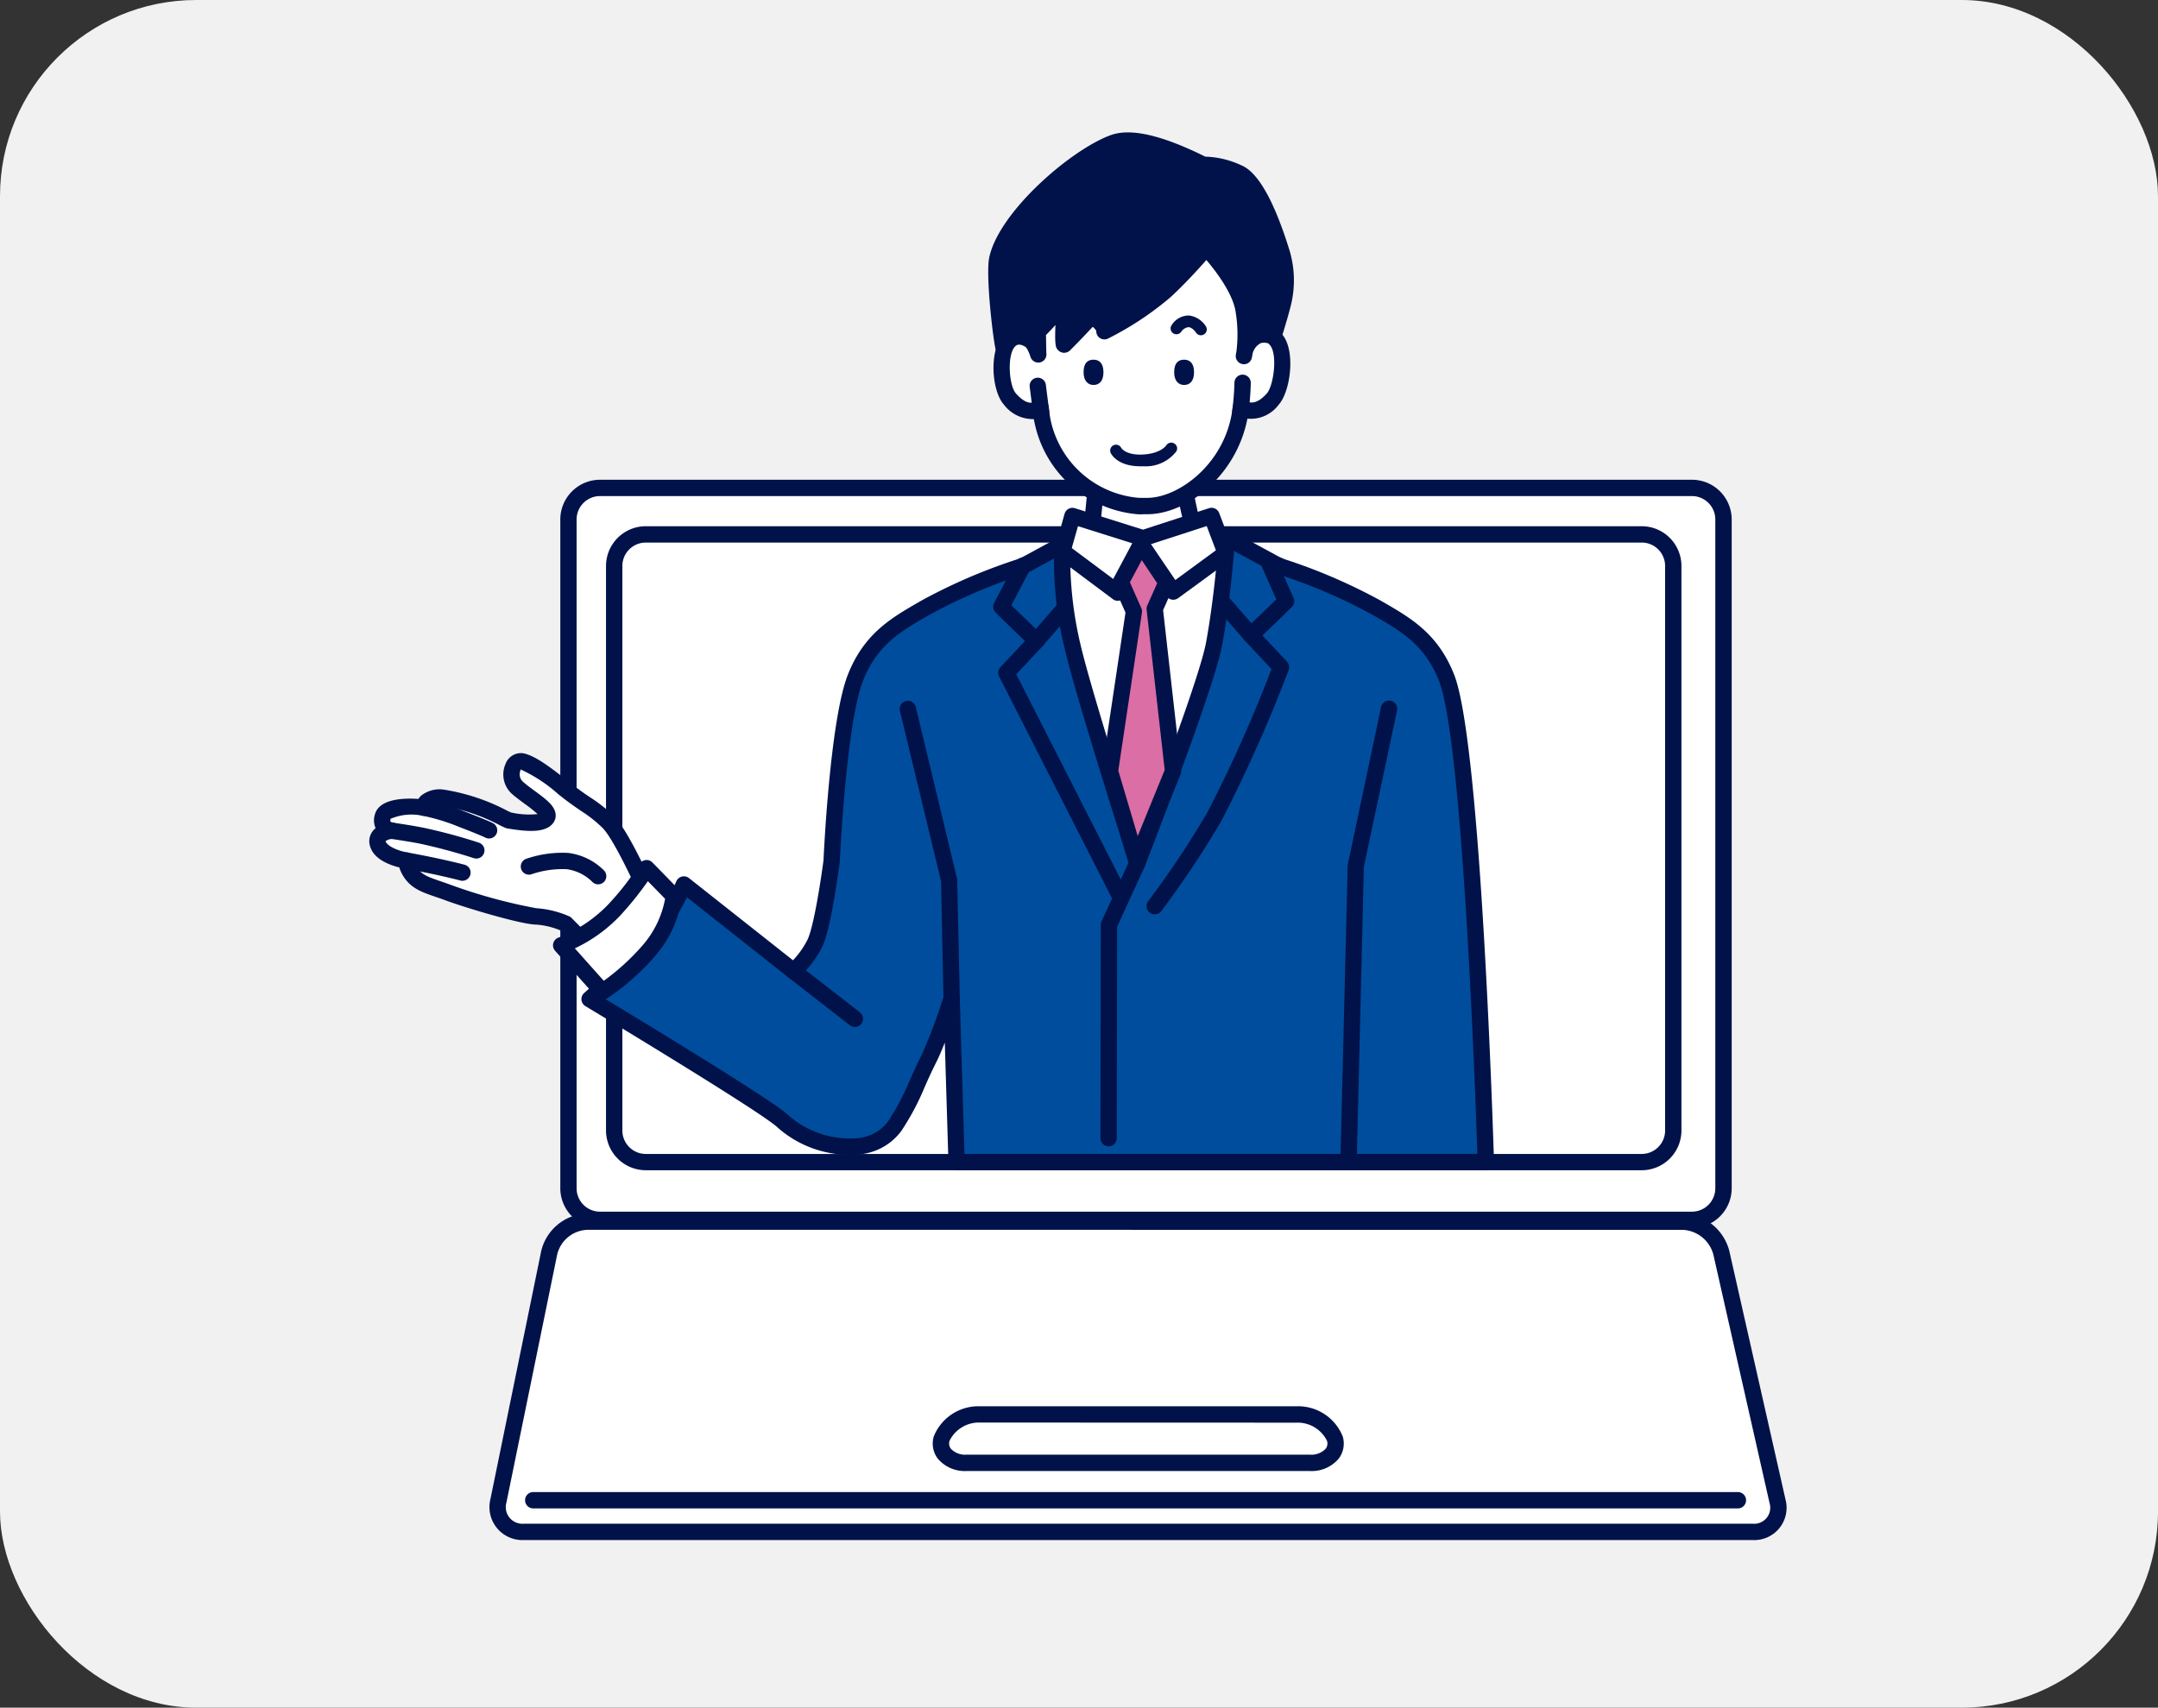 <svg xmlns="http://www.w3.org/2000/svg" xmlns:xlink="http://www.w3.org/1999/xlink" width="187" height="148" viewBox="0 0 187 148"><rect x="0" y="0" width="187" height="148" fill="#333333" stroke="none"/><defs><clipPath id="a"><rect width="122.798" height="122" fill="none"/></clipPath></defs><g transform="translate(-8567 -7072)"><rect width="187" height="148" rx="17" transform="translate(8567 7072)" fill="#f1f1f1"/><g transform="translate(8599 7083.473)"><g transform="translate(0 0)" clip-path="url(#a)"><path d="M107.7,73.01a4.023,4.023,0,0,1-4.01,4.01H11.619a4.023,4.023,0,0,1-4.01-4.01V17.6a4.021,4.021,0,0,1,4.01-4.01H103.69a4.021,4.021,0,0,1,4.01,4.01Z" transform="translate(9.648 17.227)" fill="#fff"/><path d="M105.358,78.121H10.74A3.447,3.447,0,0,1,7.3,74.678V16.717a3.447,3.447,0,0,1,3.443-3.443h94.618a3.447,3.447,0,0,1,3.445,3.443V74.678a3.447,3.447,0,0,1-3.445,3.443M10.74,14.689a2.03,2.03,0,0,0-2.028,2.028V74.678a2.03,2.03,0,0,0,2.028,2.03h94.618a2.029,2.029,0,0,0,2.028-2.03V16.717a2.028,2.028,0,0,0-2.028-2.028Z" transform="translate(9.253 16.832)" fill="#001249"/><rect width="91.77" height="54.402" rx="1.768" transform="translate(21.223 34.841)" fill="#fff"/><path d="M98.787,70.865H12.49a3.449,3.449,0,0,1-3.445-3.443V18.493A3.449,3.449,0,0,1,12.49,15.05h86.3a3.447,3.447,0,0,1,3.445,3.443v48.93a3.447,3.447,0,0,1-3.445,3.443m-86.3-54.4a2.03,2.03,0,0,0-2.028,2.028v48.93a2.032,2.032,0,0,0,2.028,2.03h86.3a2.032,2.032,0,0,0,2.03-2.03V18.493a2.03,2.03,0,0,0-2.03-2.028Z" transform="translate(11.469 19.084)" fill="#001249"/><path d="M115.394,64.6a3.071,3.071,0,0,1-3.125,3.91H8.294a3.148,3.148,0,0,1-3.2-3.928l3.9-19.031A5.136,5.136,0,0,1,13.8,41.625H106.19a5.265,5.265,0,0,1,4.892,3.91Z" transform="translate(6.352 52.781)" fill="#fff"/><path d="M114.067,69.615H7.546a2.856,2.856,0,0,1-2.88-3.529L9.072,44.559a4.235,4.235,0,0,1,3.978-3.246h94.938a4.33,4.33,0,0,1,4.03,3.221l4.872,21.553a2.8,2.8,0,0,1-2.824,3.529M13.05,42.728a2.8,2.8,0,0,0-2.59,2.114L6.054,66.372A1.44,1.44,0,0,0,7.546,68.2H114.067a1.39,1.39,0,0,0,1.442-1.8l-4.874-21.553a2.882,2.882,0,0,0-2.647-2.116Z" transform="translate(5.828 52.385)" fill="#001249"/><line x1="104.441" transform="translate(14.182 118.549)" fill="#fff"/><path d="M111.09,53.374H6.649a.708.708,0,0,1,0-1.415H111.09a.708.708,0,0,1,0,1.415" transform="translate(7.533 65.884)" fill="#001249"/><path d="M55.966,51.09c.322,1.154-1.218,2.1-3.422,2.1H25.314c-2.2,0-3.747-.943-3.422-2.1s2.39-2.1,4.595-2.1H51.369c2.207,0,4.275.943,4.6,2.1" transform="translate(27.704 62.122)" fill="#fff"/><path d="M54.225,54.291H24.449a3.049,3.049,0,0,1-2.483-1.073,2.162,2.162,0,0,1-.349-1.923,4.167,4.167,0,0,1,4.005-2.615H53.05a4.167,4.167,0,0,1,4.005,2.615,2.155,2.155,0,0,1-.349,1.923,3.044,3.044,0,0,1-2.481,1.073m-28.6-4.2a2.831,2.831,0,0,0-2.64,1.581.752.752,0,0,0,.113.687,1.7,1.7,0,0,0,1.354.515H54.225a1.7,1.7,0,0,0,1.354-.515.752.752,0,0,0,.113-.687A2.834,2.834,0,0,0,53.05,50.1Z" transform="translate(27.298 61.726)" fill="#001249"/><path d="M39.79,55.46a46.127,46.127,0,0,1-1.98,5.248,45.063,45.063,0,0,1-2.953,5.831c-1.467,2.2-5.922,2.76-9.8-.533C23.08,64.33,8.417,55.519,8.417,55.519s1.91-1.674,4.293-4.057a21.588,21.588,0,0,0,3.878-5.879l9.5,7.509a8.141,8.141,0,0,0,1.833-2.384c.733-1.465,1.467-7.149,1.467-7.149s.538-12,2.055-15.874c1.34-3.431,3.631-4.686,6.112-6.115a48.583,48.583,0,0,1,8.2-3.524c.3-.127.526-.229.651-.3l4.221-2.3,6.434.107,6.434-.107,4.218,2.3c.127.068.352.17.653.3a48.5,48.5,0,0,1,8.2,3.524c2.481,1.429,4.772,2.683,6.115,6.115C85,33.608,86.078,69.644,86.078,69.644H40.223Z" transform="translate(10.673 19.597)" fill="#004d9d"/><path d="M86.474,70.748H40.617a.709.709,0,0,1-.708-.687l-.315-10.374c-.249.635-.51,1.245-.758,1.735-.406.807-.71,1.49-.991,2.127a22.391,22.391,0,0,1-2.007,3.778,5.077,5.077,0,0,1-3.583,2.039,9.427,9.427,0,0,1-7.262-2.424C23.081,65.321,8.593,56.61,8.448,56.521a.708.708,0,0,1-.1-1.139c.018-.016,1.921-1.687,4.259-4.026A20.963,20.963,0,0,0,16.334,45.7a.709.709,0,0,1,1.091-.274L26.44,52.55a7.577,7.577,0,0,0,1.245-1.762c.558-1.114,1.2-5.373,1.4-6.922.018-.435.558-12.1,2.1-16.044,1.4-3.579,3.754-4.933,6.244-6.366l.175-.1a48.484,48.484,0,0,1,8.163-3.524l.156-.054c.227-.1.431-.186.544-.249l4.223-2.3a.963.963,0,0,1,.349-.086l6.434.107,6.412-.107a.812.812,0,0,1,.352.086l4.216,2.293c.118.066.322.154.594.268l.113.039a48.475,48.475,0,0,1,8.16,3.524l.175.1c2.49,1.433,4.844,2.787,6.246,6.369,2.336,5.969,3.4,40.722,3.443,42.2a.709.709,0,0,1-.708.728M41.3,69.333H85.743c-.17-5.135-1.256-35.71-3.323-40.994-1.22-3.118-3.266-4.3-5.636-5.659l-.175-.1a46.8,46.8,0,0,0-7.92-3.413l-.156-.057c-.376-.159-.626-.27-.764-.345l-4.051-2.2-6.248.1-6.271-.1-4.057,2.207c-.132.073-.379.184-.712.327l-.2.073a46.882,46.882,0,0,0-7.92,3.413l-.177.1c-2.368,1.361-4.411,2.538-5.631,5.656-1.456,3.72-2,15.531-2.007,15.649-.082.653-.776,5.906-1.54,7.432a8.922,8.922,0,0,1-2.014,2.613.707.707,0,0,1-.891.009l-8.8-6.956a21.14,21.14,0,0,1-3.64,5.271C12.1,53.861,10.773,55.1,10,55.8c3.148,1.9,14.164,8.578,15.91,10.061a8.012,8.012,0,0,0,6.151,2.1,3.677,3.677,0,0,0,2.6-1.422,21.134,21.134,0,0,0,1.889-3.565c.293-.658.6-1.359,1.023-2.191a45.641,45.641,0,0,0,1.935-5.142.717.717,0,0,1,.773-.49.709.709,0,0,1,.61.68Z" transform="translate(10.277 19.203)" fill="#001249"/><line x2="5.314" y2="4.132" transform="translate(36.763 72.69)" fill="#2bb2d6"/><path d="M21.918,37.284a.7.7,0,0,1-.433-.147l-5.314-4.13a.709.709,0,0,1,.869-1.12l5.314,4.132a.707.707,0,0,1-.435,1.266" transform="translate(20.158 40.245)" fill="#001249"/><path d="M24.767,48.224a.705.705,0,0,1-.708-.692l-.206-10.167L20.285,22.594a.708.708,0,0,1,1.377-.331l3.586,14.921L25.475,47.5a.706.706,0,0,1-.694.723Z" transform="translate(25.696 27.541)" fill="#001249"/><path d="M37.819,61.712H37.8a.707.707,0,0,1-.689-.726l.617-25.032,2.887-13.671A.708.708,0,1,1,42,22.575L39.127,36.12l-.6,24.9a.708.708,0,0,1-.708.689" transform="translate(47.056 27.541)" fill="#001249"/><path d="M28.7,12.574s-.263,2.885-.524,5.507-.962,5.854-.962,5.854a77.737,77.737,0,0,0,8.04-.612c3.67-.524,2.622.177,2.622.177s-.787-4.107-1.311-6.205a40.067,40.067,0,0,1-.787-4.983Z" transform="translate(34.506 15.611)" fill="#fff"/><path d="M27.608,25.038a.708.708,0,0,1-.692-.857c.007-.032.694-3.227.948-5.779.263-2.615.524-5.5.524-5.5a.712.712,0,0,1,.678-.644L36.147,12a.715.715,0,0,1,.73.644,39.159,39.159,0,0,0,.769,4.872c.4,1.6.943,4.316,1.188,5.575a.8.8,0,0,1,.229.336.9.9,0,0,1-.4,1.057.708.708,0,0,1-1.014-.249,16,16,0,0,0-1.9.186,78.439,78.439,0,0,1-8.126.619Zm2.134-11.385c-.091.989-.281,3.01-.469,4.892-.181,1.819-.562,3.9-.792,5.049,1.458-.054,4.459-.2,7.067-.576.737-.1,1.322-.172,1.792-.2-.272-1.372-.728-3.606-1.068-4.962a36.834,36.834,0,0,1-.735-4.423Z" transform="translate(34.109 15.215)" fill="#001249"/><path d="M27.364,14.657l6.117,1.928,5.942-1.928,1.225,3.234s-.313,4.1-1.007,7.852S33,44.722,33,44.722s-4.69-14.674-5.631-18.806a31.084,31.084,0,0,1-.873-8.2Z" transform="translate(33.565 18.585)" fill="#fff"/><path d="M33.392,45.824h-.023a.713.713,0,0,1-.651-.492c-.191-.6-4.708-14.749-5.647-18.863a31.537,31.537,0,0,1-.889-8.405l.9-3.2a.708.708,0,0,1,.894-.481l5.9,1.857L39.6,14.379a.715.715,0,0,1,.88.424l1.222,3.232a.7.7,0,0,1,.045.306c0,.041-.324,4.184-1.016,7.927-.7,3.772-6.439,18.482-6.684,19.108a.706.706,0,0,1-.66.449M27.57,18.3a32.77,32.77,0,0,0,.88,7.85c.723,3.164,3.708,12.717,5.008,16.831,1.606-4.182,5.357-14.109,5.885-16.974.6-3.264.919-6.843.984-7.623l-.93-2.454-5.3,1.719a.716.716,0,0,1-.431,0l-5.423-1.71Z" transform="translate(33.169 18.19)" fill="#001249"/><path d="M28.643,52.879h0a.706.706,0,0,1-.705-.71l.029-18.489a.75.75,0,0,1,.064-.295l2.47-5.373a.708.708,0,1,1,1.286.592l-2.4,5.235L29.35,52.174a.707.707,0,0,1-.708.705" transform="translate(35.421 34.997)" fill="#001249"/><path d="M34.751,46.143a.709.709,0,0,1-.633-.388l-9.768-19.2a.707.707,0,0,1,.116-.8l2.127-2.27c-.674-.644-1.855-1.778-2.547-2.472a.7.7,0,0,1-.127-.828l1.871-3.563a.709.709,0,0,1,1.254.66l-1.628,3.1c1.059,1.041,2.66,2.563,2.66,2.563a.71.71,0,0,1,.029,1l-2.268,2.418,9.544,18.756a.708.708,0,0,1-.631,1.027" transform="translate(30.225 20.598)" fill="#001249"/><path d="M25.887,22.025a.708.708,0,0,1-.535-1.17l2.332-2.681a.707.707,0,0,1,1.068.928l-2.329,2.681a.709.709,0,0,1-.535.243" transform="translate(31.926 22.736)" fill="#001249"/><path d="M30.4,47.344a.708.708,0,0,1-.56-1.139,79.243,79.243,0,0,0,5.121-7.684,121.226,121.226,0,0,0,5.563-12.433l-2.3-2.456a.71.71,0,0,1,.029-1s1.628-1.547,2.688-2.588L39.635,17.1a.707.707,0,1,1,1.293-.574l1.506,3.391a.706.706,0,0,1-.147.787c-.692.694-1.873,1.826-2.547,2.47l2.127,2.27a.71.71,0,0,1,.143.737,126.514,126.514,0,0,1-5.817,13.046,81.5,81.5,0,0,1-5.225,7.84.706.706,0,0,1-.562.274" transform="translate(37.656 20.426)" fill="#001249"/><path d="M35.384,21.813a.709.709,0,0,1-.535-.243L32.52,18.89a.707.707,0,1,1,1.068-.928l2.331,2.681a.708.708,0,0,1-.535,1.17" transform="translate(41.015 22.467)" fill="#001249"/><path d="M26.481,16.346l4.806,3.588,2.009-4.2,2.8,4.107,4.545-3.325" transform="translate(33.577 19.956)" fill="#fff"/><path d="M31.682,21.038a.705.705,0,0,1-.424-.141l-4.8-3.588a.707.707,0,1,1,.846-1.134l4.116,3.073,1.637-3.418a.708.708,0,0,1,.585-.4.693.693,0,0,1,.637.306l2.386,3.5,3.953-2.894a.708.708,0,0,1,.837,1.143l-4.545,3.325a.738.738,0,0,1-.54.127.709.709,0,0,1-.465-.3l-2.1-3.091-1.479,3.087a.714.714,0,0,1-.469.381.727.727,0,0,1-.17.02" transform="translate(33.181 19.56)" fill="#001249"/><path d="M47.909,13.625c-1.1-1.177-2.118-.7-2.4,0,0-.02-.086.132-.086.109,0-6.994-1.608-10.328-9.208-10.328-6.194,0-9.335,3.495-9.376,10.442a1.452,1.452,0,0,0-2.053-.05c-.971,1.066-.71,4.089.1,4.994,1.37,1.533,2.347.98,2.667.794a9.257,9.257,0,0,0,8.43,8.485c.479.016.308.007.8.007,3.139,0,7.546-3.3,8.119-8.53.381.234,1.452.728,2.776-.755.805-.9,1.225-4.114.238-5.166" transform="translate(30.632 4.318)" fill="#fff"/><path d="M36.746,29.183c-.079,0-.166,0-.4-.009a10,10,0,0,1-9-8.249,3.152,3.152,0,0,1-2.606-1.268c-1.048-1.177-1.284-4.629-.091-5.942a1.873,1.873,0,0,1,1.9-.585C26.931,6.557,30.387,3.094,36.6,3.094c7.691,0,9.644,3.481,9.886,9.564a1.15,1.15,0,0,1,.127-.029,2.406,2.406,0,0,1,2.2.9v0c1.261,1.347.782,4.987-.229,6.121a3.008,3.008,0,0,1-2.731,1.236c-.957,4.926-5.2,8.285-8.691,8.285l-.315,0c-.041,0-.07,0-.1,0m-8.811-9.909a.694.694,0,0,1,.327.079.713.713,0,0,1,.379.565,8.545,8.545,0,0,0,7.747,7.84c.3.009.327.007.451.007h.327c2.735,0,6.879-3.007,7.416-7.9a.706.706,0,0,1,1.073-.526c.565.347,1.2.138,1.878-.624.594-.665.964-3.447.252-4.209a1.17,1.17,0,0,0-.914-.483.444.444,0,0,0-.32.268.657.657,0,0,1-.147.222.854.854,0,0,1-.8.3.71.71,0,0,1-.5-.68c0-6.518-1.272-9.621-8.5-9.621-5.8,0-8.632,3.184-8.671,9.739a.709.709,0,0,1-1.139.558c-.719-.553-1-.252-1.1-.138-.676.744-.51,3.359.1,4.046.991,1.111,1.547.789,1.785.655a.7.7,0,0,1,.354-.1" transform="translate(30.241 3.923)" fill="#001249"/><path d="M28.531,12.267s.469.939,2.345.844a2.913,2.913,0,0,0,2.438-1.032" transform="translate(36.177 15.316)" fill="#fff"/><path d="M30.9,13.9c-1.912,0-2.474-1.009-2.536-1.132a.506.506,0,0,1,.9-.463c.027.045.429.651,1.871.578,1.544-.079,2.019-.769,2.037-.8a.51.51,0,0,1,.7-.152.5.5,0,0,1,.166.683A3.346,3.346,0,0,1,31.184,13.9c-.1,0-.2.007-.288.007" transform="translate(35.894 15.037)" fill="#001249"/><path d="M30.84,7.84a1.21,1.21,0,0,1,2.121.084" transform="translate(39.105 9.155)" fill="#fff"/><path d="M33.243,8.713a.5.5,0,0,1-.426-.234c-.077-.116-.363-.458-.655-.469a.91.91,0,0,0-.644.426.505.505,0,0,1-.792-.628A1.745,1.745,0,0,1,32.216,7a2.042,2.042,0,0,1,1.454.934.506.506,0,0,1-.154.7.5.5,0,0,1-.272.079" transform="translate(38.822 8.871)" fill="#001249"/><path d="M27.081,7.69a1.21,1.21,0,0,1,2.121.084" transform="translate(34.339 8.964)" fill="#fff"/><path d="M29.6,8.879a.712.712,0,0,1-.6-.327c-.082-.125-.315-.37-.492-.379a.934.934,0,0,0-.476.352.708.708,0,1,1-1.109-.88,1.964,1.964,0,0,1,1.66-.885A2.253,2.253,0,0,1,30.2,7.79a.71.71,0,0,1-.215.978.694.694,0,0,1-.381.111" transform="translate(33.944 8.569)" fill="#001249"/><path d="M29.013,9.777c0,.792-.386,1.1-.86,1.1s-.862-.336-.862-1.1c0-.839.386-1.091.862-1.091s.86.284.86,1.091" transform="translate(34.606 11.014)" fill="#001249"/><path d="M32.474,9.777c0,.792-.386,1.1-.86,1.1s-.862-.336-.862-1.1c0-.839.386-1.091.862-1.091s.86.284.86,1.091" transform="translate(38.995 11.014)" fill="#001249"/><path d="M26.229,13.086a.707.707,0,0,1-.7-.619l-.29-2.277a.707.707,0,1,1,1.4-.177l.29,2.277a.709.709,0,0,1-.612.792c-.032,0-.061,0-.091,0" transform="translate(31.995 11.912)" fill="#001249"/><path d="M33.475,9.578a23.806,23.806,0,0,1-.193,2.472" transform="translate(42.201 12.145)" fill="#fff"/><path d="M33.679,13.153a.594.594,0,0,1-.125-.011.708.708,0,0,1-.574-.821,22.722,22.722,0,0,0,.184-2.368.708.708,0,1,1,1.415.041,24.354,24.354,0,0,1-.2,2.576.707.707,0,0,1-.7.583" transform="translate(41.805 11.749)" fill="#001249"/><path d="M48.664,9.945c-.338-1.084-1.916-6.105-3.758-6.847a6.042,6.042,0,0,0-2.962-.667C41.3,2.129,36.562-.4,34.094.51c-3.407,1.254-9.274,6.477-10.061,10.061-.313,1.431.408,7.319.538,7.641a5.175,5.175,0,0,1,.565-.928s1.329-.576,1.953.485a4.378,4.378,0,0,1,.5,1.08c-.029-.3-.02-1.377-.052-2,.1.032,2.366-2.54,2.366-2.54A25.075,25.075,0,0,0,29.835,18c2.116-2.1,4.448-4.788,4.448-4.788a17.743,17.743,0,0,1-.957,3.627,26.861,26.861,0,0,0,5.266-3.49,46.878,46.878,0,0,0,3.558-3.76s2.883,2.994,3.245,5.477a11.3,11.3,0,0,1,.016,3.924,2.128,2.128,0,0,1,1.07-1.7c.567-.392,1.486.023,1.486.023s.585-1.887.821-2.853a8.342,8.342,0,0,0-.125-4.509" transform="translate(30.376 0.398)" fill="#001249"/><path d="M45.806,20.092a.733.733,0,0,1-.138-.014.706.706,0,0,1-.56-.8c.014-.091.029-.181.048-.265a12,12,0,0,0-.063-3.445c-.238-1.617-1.728-3.556-2.538-4.507-.655.746-1.833,2.046-3.087,3.207a27.14,27.14,0,0,1-5.432,3.6A.708.708,0,0,1,33.053,17c.1-.268.193-.549.284-.83-.782.855-1.717,1.848-2.606,2.733a.76.76,0,0,1-.528.2.744.744,0,0,1-.51-.24c-.168-.188-.293-.327-.215-2.168-.356.392-.619.671-.821.866.007.247.011.522.014.78.007.365.009.694.023.835a.708.708,0,0,1-1.39.245,3.853,3.853,0,0,0-.426-.894.765.765,0,0,0-.9-.249,3.63,3.63,0,0,0-.349.592.708.708,0,0,1-1.315,0c-.186-.467-.919-6.468-.569-8.056C24.607,6.86,30.81,1.508,34.246.245c1.715-.635,4.386-.034,8.167,1.833l.05.025a7.851,7.851,0,0,1,3.1.739c1.438.576,2.84,3.03,4.169,7.292a9.039,9.039,0,0,1,.138,4.885c-.24.982-.835,2.894-.835,2.894a.719.719,0,0,1-.386.435.7.7,0,0,1-.581,0,1.135,1.135,0,0,0-.794-.084,1.385,1.385,0,0,0-.728.989,2.892,2.892,0,0,1-.057.3.7.7,0,0,1-.687.542M26.317,16.817a2.177,2.177,0,0,1,.946.2.7.7,0,0,1,.243-.34.624.624,0,0,1,.064-.043c.263-.243,1.3-1.383,2.2-2.4A.708.708,0,0,1,31,14.751c-.043.642-.082,1.347-.107,1.953,1.687-1.767,3.225-3.536,3.243-3.558a.709.709,0,0,1,.755-.209.7.7,0,0,1,.485.612,7.828,7.828,0,0,1-.429,2.2,21.447,21.447,0,0,0,3.554-2.524A46.019,46.019,0,0,0,42,9.53a.708.708,0,0,1,.517-.254.682.682,0,0,1,.538.215c.122.129,3.044,3.191,3.436,5.867a16.053,16.053,0,0,1,.159,1.635,2.012,2.012,0,0,1,1.236-.156c.191-.628.467-1.563.61-2.155a7.638,7.638,0,0,0-.111-4.13c-1.331-4.262-2.6-6.1-3.348-6.4a5.809,5.809,0,0,0-2.542-.635.924.924,0,0,1-.458-.05l-.249-.122c-4.194-2.071-6.153-2.107-7.051-1.776-3.379,1.245-8.922,6.391-9.614,9.548a30.7,30.7,0,0,0,.311,5.842,2.852,2.852,0,0,1,.885-.145" transform="translate(29.982 0.001)" fill="#001249"/><path d="M23.456,34.948s-2.014-4.511-3.134-5.634a32.658,32.658,0,0,0-3.452-2.622c-1.44-1.123-3.121-2.506-4.085-2.66-.708-.113-1.393,1.411-.27,2.37s2.928,1.923,2.447,2.565-2.334.347-3.3.188a18.512,18.512,0,0,0-5.588-1.944c-1.765-.159-1.755.848-1.755.848s-3.236-.4-3.554.773a.922.922,0,0,0,.816,1.232s-1.54.077-1.232,1.157,2.465,1.427,2.465,1.427a1.92,1.92,0,0,0,.193.733c.642,1.281,1.774,1.427,3.366,2.023a45.6,45.6,0,0,0,7.693,2.084,7.8,7.8,0,0,1,2.565.642l2.091,2.111" transform="translate(0.397 30.466)" fill="#fff"/><path d="M19.124,41.345a.713.713,0,0,1-.5-.209l-1.994-2.014a6.735,6.735,0,0,0-2.159-.531c-1.29,0-6.3-1.51-7.94-2.13-.288-.107-.558-.2-.814-.286-1.227-.42-2.284-.778-2.937-2.084a2.6,2.6,0,0,1-.175-.454c-.807-.2-2.211-.7-2.533-1.828a1.426,1.426,0,0,1,.476-1.572,1.721,1.721,0,0,1-.061-1.193c.374-1.383,2.554-1.429,3.769-1.345a1.517,1.517,0,0,1,.249-.293,2.568,2.568,0,0,1,2.037-.5,17.665,17.665,0,0,1,5.468,1.844l.265.12a7.126,7.126,0,0,0,2.311.143,11.588,11.588,0,0,0-1.093-.871c-.358-.263-.723-.535-1.039-.8a2.267,2.267,0,0,1-.644-2.683,1.421,1.421,0,0,1,1.486-.923c1.046.166,2.463,1.275,3.964,2.449l.445.347c.542.424,1,.737,1.431,1.027a12.944,12.944,0,0,1,2.084,1.656c1.182,1.179,3.069,5.371,3.282,5.845a.708.708,0,1,1-1.293.576c-.547-1.222-2.146-4.577-2.989-5.421a11.584,11.584,0,0,0-1.882-1.486c-.447-.306-.932-.637-1.5-1.08l-.447-.349a12.931,12.931,0,0,0-3.307-2.168c.068.016-.036.161-.05.388a.88.88,0,0,0,.345.744c.288.249.628.5.957.739.948.7,1.7,1.25,1.805,1.969a1.075,1.075,0,0,1-.211.819c-.692.923-2.413.721-3.976.463a.8.8,0,0,1-.177-.054l-.349-.159A16.541,16.541,0,0,0,6.41,28.313c-.7-.061-.966.1-.984.188a.652.652,0,0,1-.236.508.7.7,0,0,1-.556.15,4.594,4.594,0,0,0-2.785.263c-.039.145-.025.215-.014.231a.423.423,0,0,0,.231.1.716.716,0,0,1,.617.733.7.7,0,0,1-.665.678,1.136,1.136,0,0,0-.61.193c.129.44,1.109.851,1.921.984a.707.707,0,0,1,.594.687,1.227,1.227,0,0,0,.118.429c.376.751.925.964,2.127,1.374.27.093.553.188.855.3a46.16,46.16,0,0,0,7.444,2.039,8.5,8.5,0,0,1,2.851.7.681.681,0,0,1,.215.15l2.093,2.112a.708.708,0,0,1-.5,1.207" transform="translate(0 30.07)" fill="#001249"/><path d="M12.5,30.272a.709.709,0,0,1-.522-.229,3.893,3.893,0,0,0-2.209-1.084,8.329,8.329,0,0,0-3.032.435.708.708,0,0,1-.483-1.331,9.605,9.605,0,0,1,3.656-.513,5.289,5.289,0,0,1,3.112,1.535.708.708,0,0,1-.522,1.186" transform="translate(7.333 34.899)" fill="#001249"/><path d="M8.142,28.875a.735.735,0,0,1-.345-.088s-.388-.2-2.318-.941A17.264,17.264,0,0,0,2.368,26.9a.71.71,0,0,1-.59-.81.7.7,0,0,1,.805-.59,18.18,18.18,0,0,1,3.4,1.021c2.028.782,2.438.991,2.5,1.027a.707.707,0,0,1-.345,1.325" transform="translate(2.243 32.324)" fill="#001249"/><path d="M8.556,29.489a.684.684,0,0,1-.229-.039c-.018,0-1.878-.637-4.472-1.213-.914-.2-2.667-.449-2.683-.451a.708.708,0,0,1,.2-1.4c.075.009,1.823.259,2.792.472a47.4,47.4,0,0,1,4.624,1.256.707.707,0,0,1-.229,1.377" transform="translate(0.713 33.446)" fill="#001249"/><path d="M6.671,29.973a.71.71,0,0,1-.181-.023c-.02-.007-2.05-.54-4.8-1.03a.708.708,0,0,1-.574-.821.7.7,0,0,1,.821-.572c2.81.5,4.829,1.03,4.912,1.052a.708.708,0,0,1-.179,1.393" transform="translate(1.403 34.89)" fill="#001249"/><path d="M10.912,38.817,7.331,34.805a12.671,12.671,0,0,0,4.581-3.044,23.369,23.369,0,0,0,2.821-3.645l2.352,2.411a8.95,8.95,0,0,1-2.175,4.763,19.7,19.7,0,0,1-4,3.527" transform="translate(9.296 35.652)" fill="#fff"/><path d="M11.308,39.917a.712.712,0,0,1-.528-.236L7.2,35.669a.708.708,0,0,1,.293-1.139,12.06,12.06,0,0,0,4.293-2.853,23.231,23.231,0,0,0,2.733-3.52.7.7,0,0,1,.524-.347.714.714,0,0,1,.594.209l2.352,2.409a.716.716,0,0,1,.2.544,9.649,9.649,0,0,1-2.347,5.178,20.3,20.3,0,0,1-4.16,3.663.7.7,0,0,1-.372.1m-2.4-4.454,2.511,2.815a20,20,0,0,0,3.35-3.06,8.473,8.473,0,0,0,1.962-4.046L15.24,29.641a28.206,28.206,0,0,1-2.413,2.994A13.074,13.074,0,0,1,8.91,35.462" transform="translate(8.9 35.258)" fill="#001249"/><path d="M33.193,19.049l-2.2-3.311L29.24,19.006l1.132,2.556L28.3,35.408l2.293,7.759,3.175-7.759L32.179,21.342Z" transform="translate(35.883 19.956)" fill="#da6ea5"/><path d="M30.987,44.273h-.036a.709.709,0,0,1-.642-.508l-2.293-7.759A.7.7,0,0,1,28,35.7l2.041-13.642-1.05-2.37a.707.707,0,0,1,.025-.619L30.763,15.8a.713.713,0,0,1,.59-.374.738.738,0,0,1,.624.318l2.2,3.311a.7.7,0,0,1,.059.676L33.3,21.849l1.565,13.876a.723.723,0,0,1-.048.347l-3.175,7.761a.708.708,0,0,1-.655.44m-1.569-8.519L31.1,41.431,33.439,35.7,31.872,21.817a.717.717,0,0,1,.054-.365l.86-1.939-1.334-2-1.03,1.921.991,2.243a.691.691,0,0,1,.052.388Z" transform="translate(35.488 19.56)" fill="#001249"/></g></g></g></svg>
